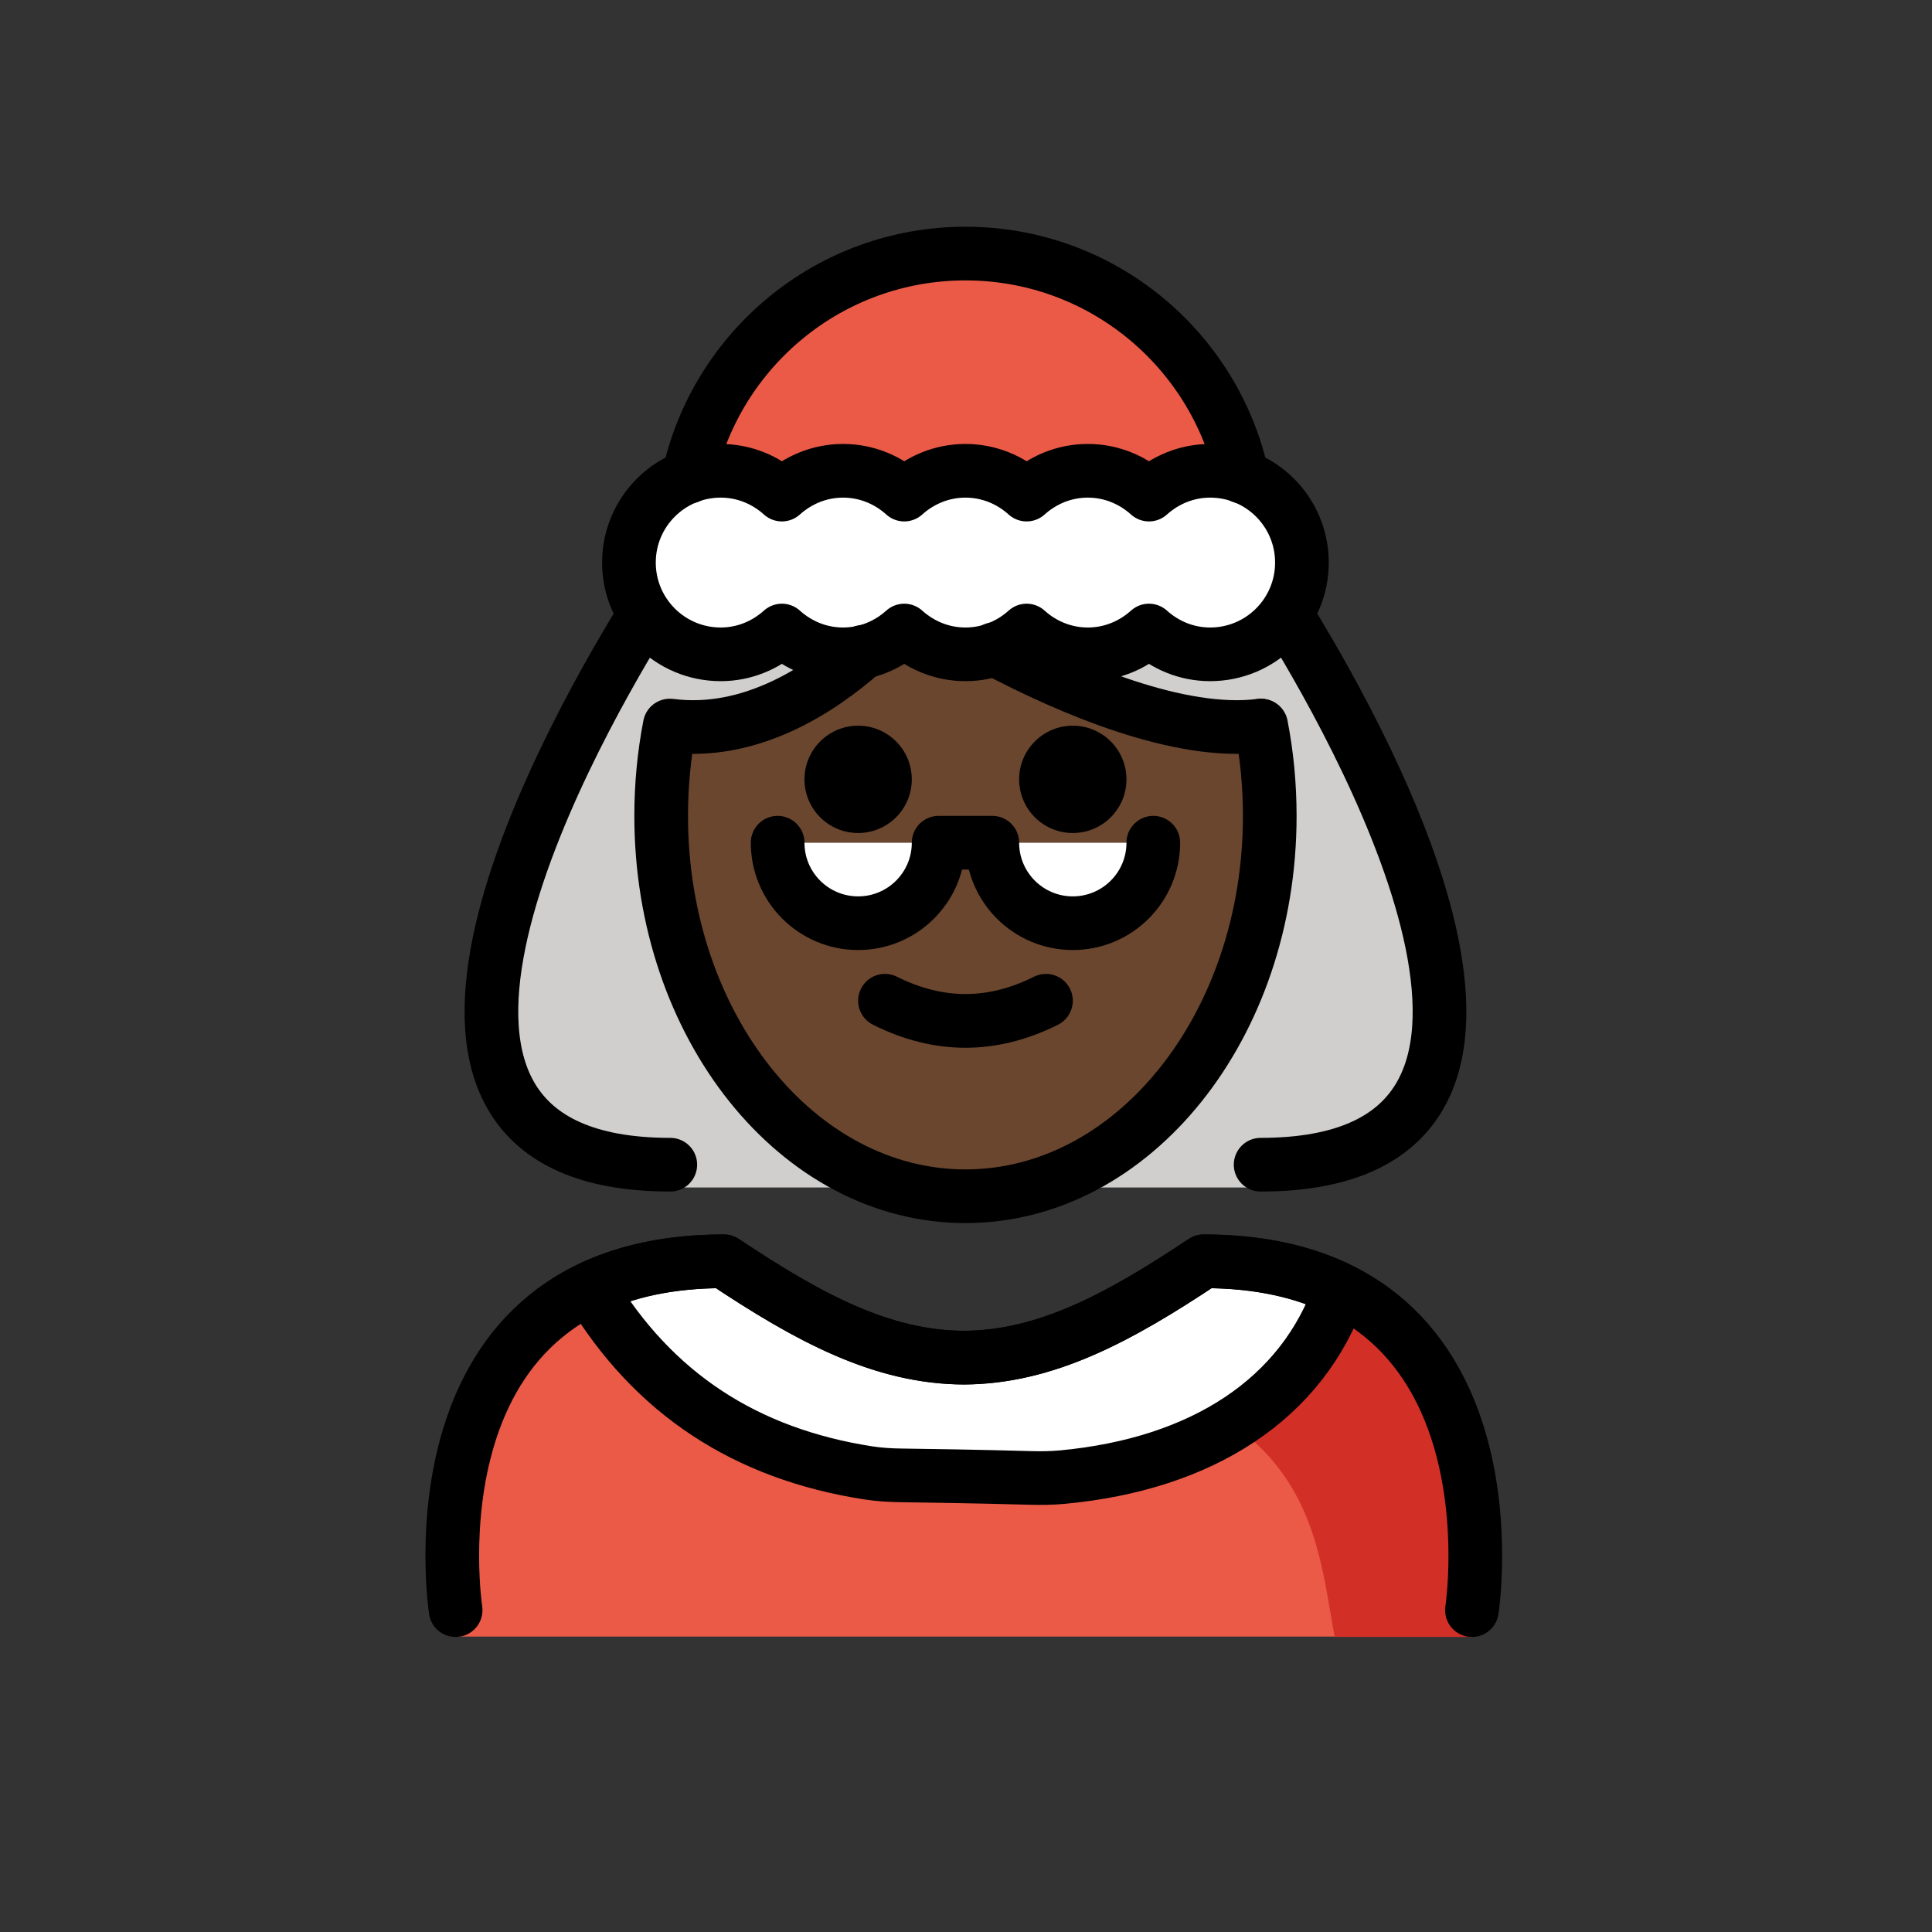 <svg id="emoji" viewBox="0 0 72 72" version="1.1" xmlns="http://www.w3.org/2000/svg">
  <rect x="0" y="0" width="72" height="72" fill="#333333" stroke="none"/>
  <g id="color">
    <path fill="#D0CFCE" d="M46.98,21.405c0,0,15,22.85,0,22.85h-22c-15,0,0-22.85,0-22.85"/>
    <path fill="#EA5A47" d="M25.434,19.994c0-5.824,4.721-10.546,10.546-10.546s10.546,4.721,10.546,10.546"/>
    <path fill="#EA5A47" d="M54.855,60.99c0,0,2-13.985-10-13.985c-3.192,2.128-5.926,3.599-9,3.592h0.125 c-3.074,0.006-5.808-1.464-9-3.592c-12,0-10,13.985-10,13.985"/>
    <path fill="#D22F27" d="M44.855,47.005c-3.17,2.113-4.875,3-8.938,3.589c13.062,0.411,13.062,6.41,13.825,10.41 c4.238,0,5.113,0,5.113,0S56.855,47.005,44.855,47.005z"/>
    <path fill="#FFFFFF" d="M39.6,55.047c5.188-0.486,8.954-2.906,10.354-6.977c-1.329-0.659-2.995-1.065-5.099-1.065 c-3.17,2.113-5.889,3.575-8.938,3.589c-3.048-0.014-5.768-1.475-8.938-3.589c-2.047,0-3.679,0.385-4.991,1.012 c2.363,3.939,5.821,6.164,10.357,6.871c0.415,0.065,0.834,0.09,1.254,0.095c0.934,0.012,2.803,0.04,4.762,0.094 C38.773,55.089,39.19,55.086,39.6,55.047z"/>
    <path fill="#FFFFFF" d="M28.98,31.405c0,1.657,1.343,3,3,3c1.657,0,3-1.343,3-3h2c0,1.657,1.343,3,3,3s3-1.343,3-3"/>
    <path fill="#FFFFFF" d="M45.099,17.545c-0.88,0-1.674,0.342-2.28,0.887c-0.606-0.546-1.4-0.887-2.28-0.887 c-0.88,0-1.674,0.342-2.28,0.887c-0.606-0.546-1.4-0.887-2.28-0.887s-1.674,0.342-2.28,0.887 c-0.606-0.546-1.4-0.887-2.28-0.887c-0.88,0-1.674,0.342-2.28,0.887c-0.606-0.546-1.4-0.887-2.28-0.887 c-1.889,0-3.42,1.531-3.42,3.42s1.531,3.42,3.42,3.42c0.88,0,1.674-0.342,2.28-0.887 c0.606,0.546,1.4,0.887,2.28,0.887c0.88,0,1.674-0.342,2.28-0.887c0.606,0.546,1.4,0.887,2.28,0.887 s1.674-0.342,2.28-0.887c0.606,0.546,1.4,0.887,2.28,0.887c0.88,0,1.674-0.342,2.28-0.887 c0.606,0.546,1.4,0.887,2.28,0.887c1.889,0,3.42-1.531,3.42-3.42C48.519,19.076,46.988,17.545,45.099,17.545z"/>
  </g>
  <g id="hair"/>
  <g id="skin">
    <path fill="#6a462f" d="M46.997,27.041l-0.017,0.003c-5,0.639-13-3.704-13-3.704s-4,4.343-9,3.704l-0.017-0.003 c-0.21,1.078-0.321,2.205-0.321,3.364c0,7.828,5.077,14.173,11.339,14.173s11.339-6.346,11.339-14.173 C47.319,29.246,47.207,28.119,46.997,27.041z M31.98,34.405c-1.657,0-3-1.343-3-3h6 C34.98,33.062,33.637,34.405,31.98,34.405z M39.98,34.405c-1.657,0-3-1.343-3-3h6 C42.98,33.062,41.637,34.405,39.98,34.405z"/>
  </g>
  <g id="skin-shadow"/>
  <g id="line">
    <path fill="none" stroke="#000000" stroke-linecap="round" stroke-linejoin="round" stroke-miterlimit="10" stroke-width="2" d="M25.66,17.77c1.03-4.76,5.26-8.32,10.32-8.32s9.29,3.56,10.32,8.32"/>
    <path fill="none" stroke="#000000" stroke-linecap="round" stroke-linejoin="round" stroke-miterlimit="10" stroke-width="2" d="M54.855,60.005c0,0,2-13-10-13c-3.192,2.128-5.926,3.599-9,3.592h0.125c-3.074,0.006-5.808-1.464-9-3.592 c-12,0-10,13-10,13"/>
    <path fill="none" stroke="#000000" stroke-linecap="round" stroke-linejoin="round" stroke-miterlimit="10" stroke-width="2" d="M39.6,55.047c5.188-0.486,8.954-2.906,10.354-6.977c-1.329-0.659-2.995-1.065-5.099-1.065 c-3.17,2.113-5.889,3.575-8.938,3.589c-3.048-0.014-5.768-1.475-8.938-3.589c-2.047,0-3.679,0.385-4.991,1.012 c2.363,3.939,5.821,6.164,10.357,6.871c0.415,0.065,0.834,0.09,1.254,0.095c0.934,0.012,2.803,0.04,4.762,0.094 C38.773,55.089,39.19,55.086,39.6,55.047z"/>
    <path fill="none" stroke="#000000" stroke-linecap="round" stroke-linejoin="round" stroke-miterlimit="10" stroke-width="2" d="M23.941,23.031c-3.123,5.088-11.464,20.374,1.039,20.374"/>
    <path fill="none" stroke="#000000" stroke-linecap="round" stroke-linejoin="round" stroke-miterlimit="10" stroke-width="2" d="M46.98,43.405c12.483,0,4.189-15.237,1.054-20.35"/>
    <path fill="none" stroke="#000000" stroke-linecap="round" stroke-linejoin="round" stroke-miterlimit="10" stroke-width="2" d="M47,27.04c0.21,1.08,0.32,2.21,0.32,3.37c0,7.82-5.08,14.17-11.34,14.17s-11.34-6.35-11.34-14.17c0-1.16,0.11-2.29,0.32-3.37 h0.02c2.95,0.38,5.55-1.3,7.19-2.75"/>
    <path fill="none" stroke="#000000" stroke-linecap="round" stroke-linejoin="round" stroke-miterlimit="10" stroke-width="2" d="M37.06,24.19c2.78,1.47,6.9,3.24,9.92,2.85"/>
    <path d="M41.98,29.044c0,1.105-0.896,2-2,2s-2-0.895-2-2c0-1.103,0.896-2,2-2S41.98,27.941,41.98,29.044"/>
    <path d="M33.98,29.044c0,1.105-0.896,2-2,2s-2-0.895-2-2c0-1.103,0.896-2,2-2S33.98,27.941,33.98,29.044"/>
    <path d="M35.98,39.047c-1.152,0-2.304-0.286-3.447-0.858c-0.494-0.247-0.694-0.848-0.447-1.342 c0.246-0.494,0.846-0.694,1.342-0.447c1.718,0.859,3.388,0.859,5.105,0c0.495-0.247,1.095-0.046,1.342,0.447 c0.247,0.494,0.047,1.095-0.447,1.342C38.284,38.761,37.132,39.047,35.98,39.047z"/>
    <path fill="none" stroke="#000000" stroke-linecap="round" stroke-linejoin="round" stroke-miterlimit="10" stroke-width="2" d="M28.98,31.405c0,1.657,1.343,3,3,3c1.657,0,3-1.343,3-3h2c0,1.657,1.343,3,3,3s3-1.343,3-3"/>
    <path fill="none" stroke="#000000" stroke-linecap="round" stroke-linejoin="round" stroke-miterlimit="10" stroke-width="2" d="M45.099,17.545c-0.88,0-1.674,0.342-2.28,0.887c-0.606-0.546-1.4-0.887-2.28-0.887 c-0.88,0-1.674,0.342-2.28,0.887c-0.606-0.546-1.4-0.887-2.28-0.887s-1.674,0.342-2.28,0.887 c-0.606-0.546-1.4-0.887-2.28-0.887c-0.88,0-1.674,0.342-2.28,0.887c-0.606-0.546-1.4-0.887-2.28-0.887 c-1.889,0-3.42,1.531-3.42,3.42s1.531,3.42,3.42,3.42c0.88,0,1.674-0.342,2.28-0.887 c0.606,0.546,1.4,0.887,2.28,0.887c0.88,0,1.674-0.342,2.28-0.887c0.606,0.546,1.4,0.887,2.28,0.887 s1.674-0.342,2.28-0.887c0.606,0.546,1.4,0.887,2.28,0.887c0.88,0,1.674-0.342,2.28-0.887 c0.606,0.546,1.4,0.887,2.28,0.887c1.889,0,3.42-1.531,3.42-3.42C48.519,19.076,46.988,17.545,45.099,17.545z"/>
  </g>
</svg>
